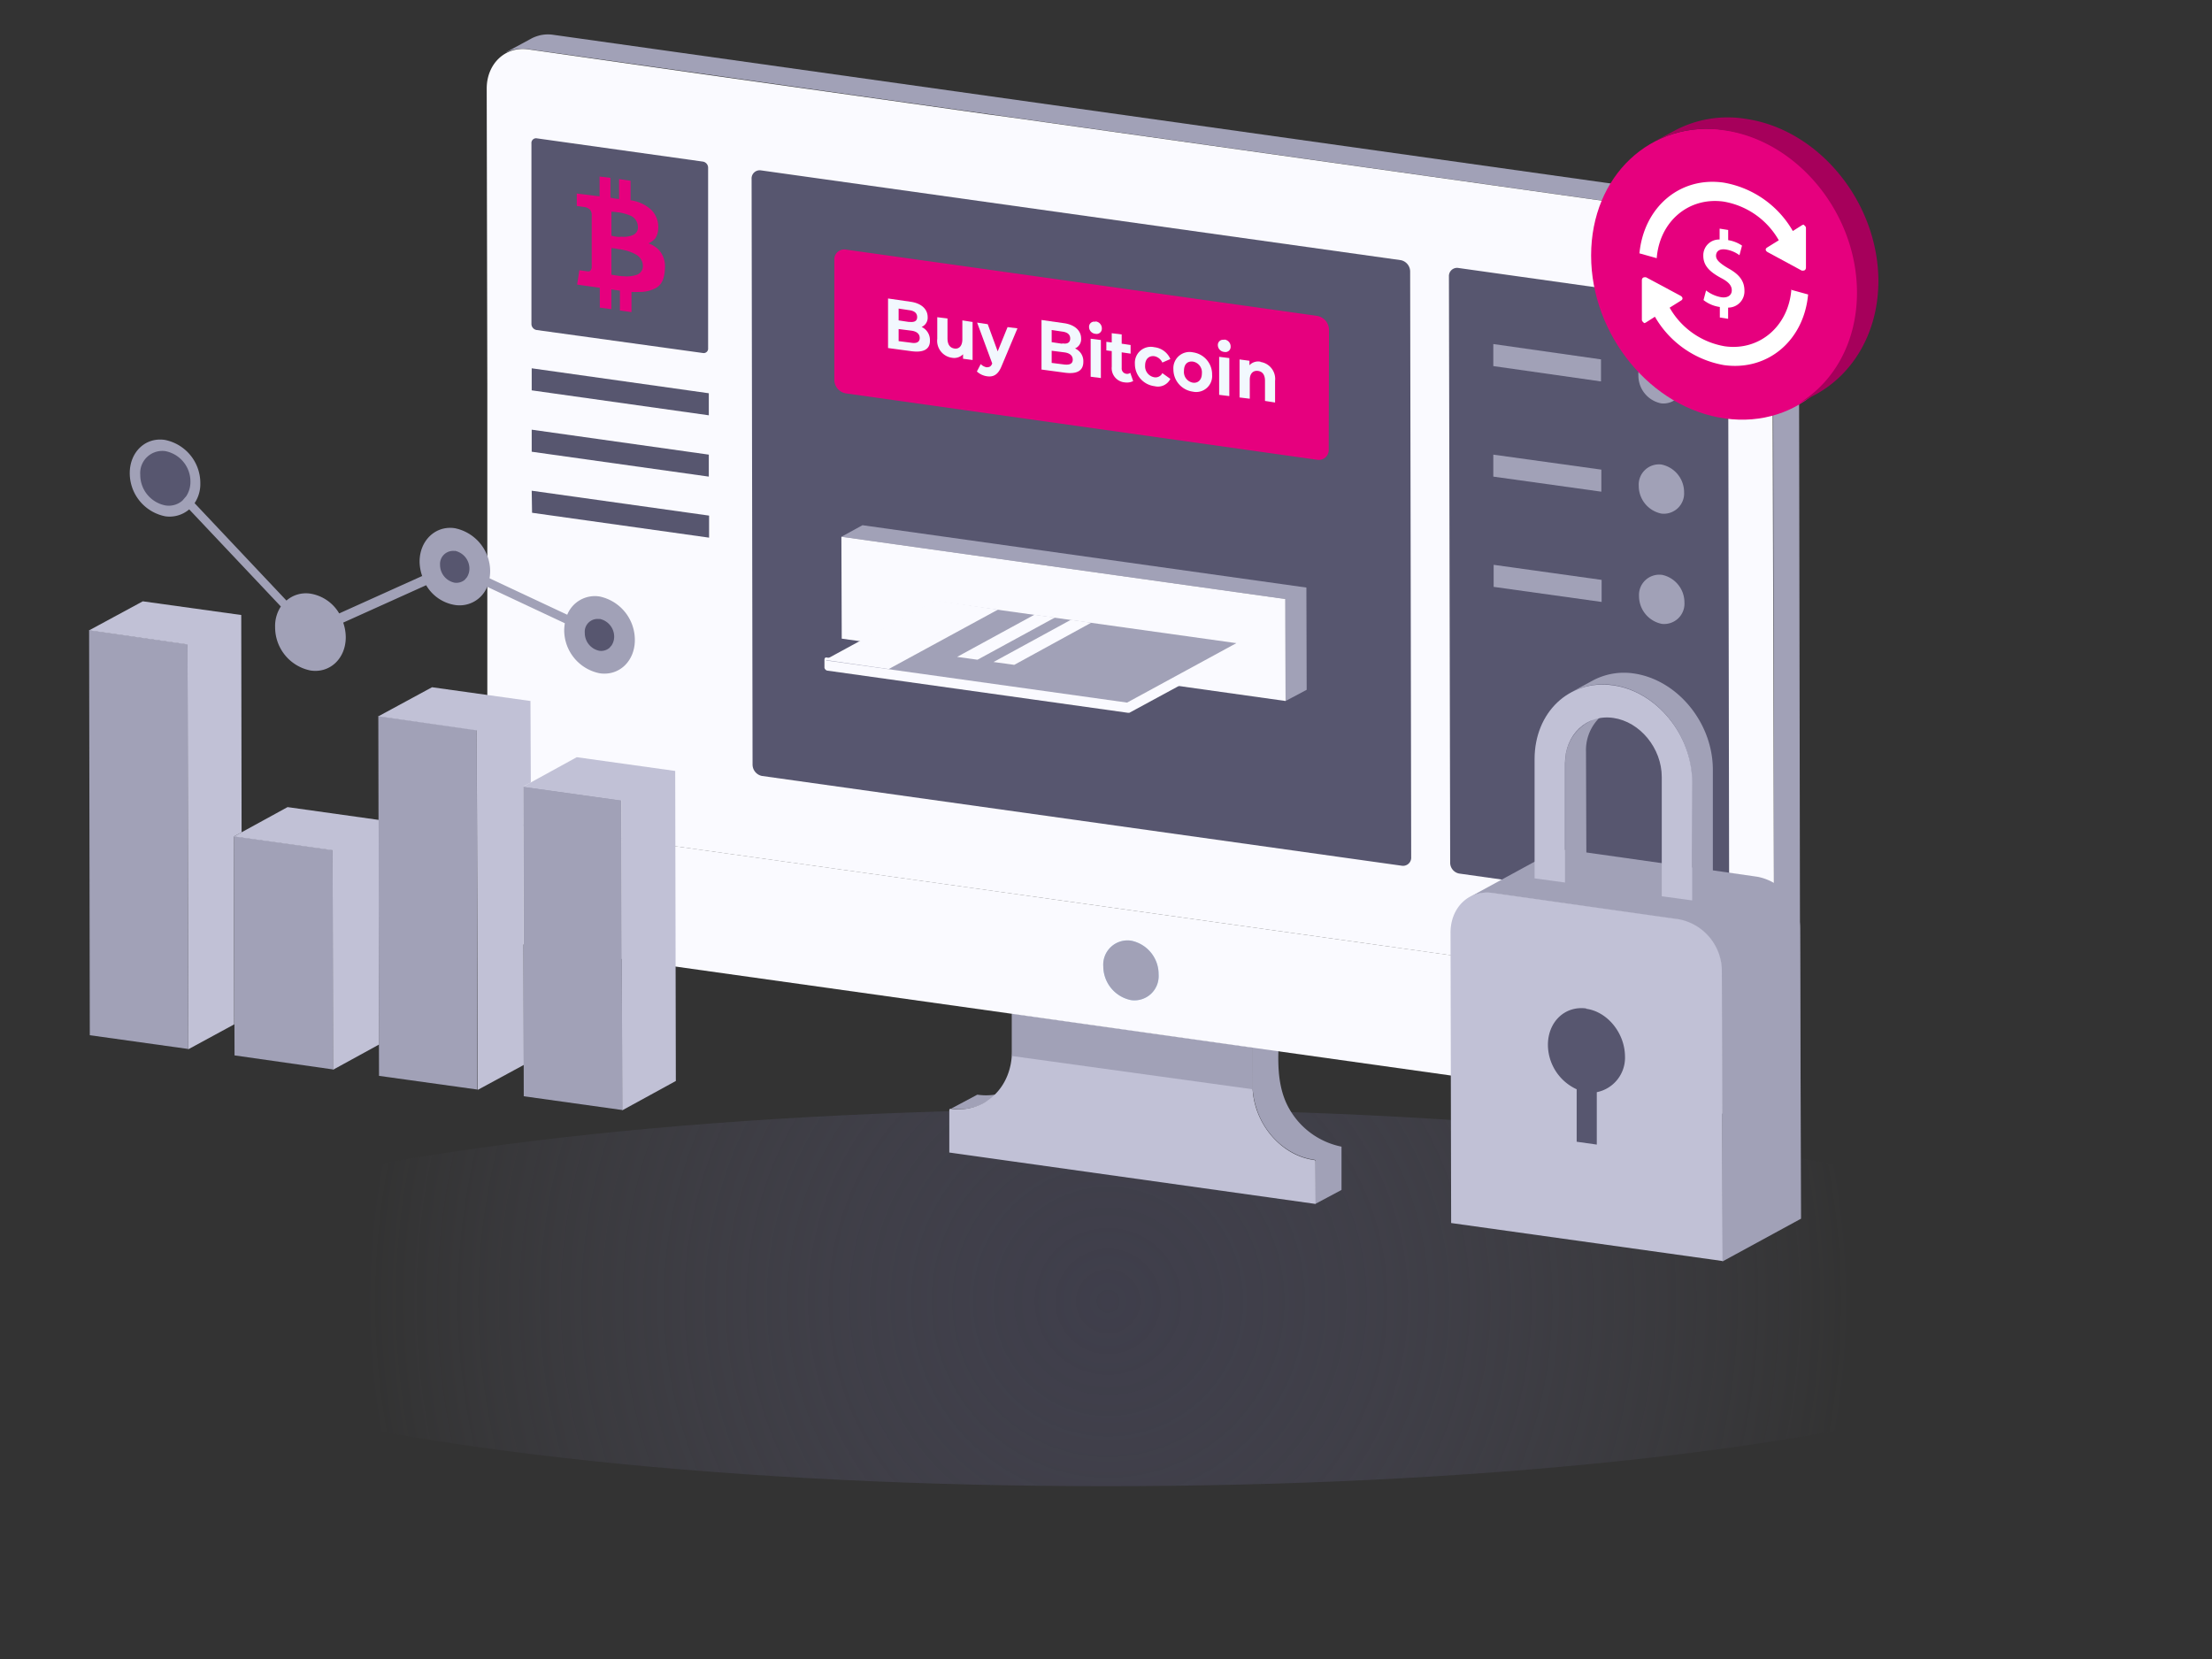 <?xml version="1.0" encoding="UTF-8" standalone="no"?>
<svg
   xmlns:dc="http://purl.org/dc/elements/1.1/"
   xmlns:cc="http://creativecommons.org/ns#"
   xmlns:rdf="http://www.w3.org/1999/02/22-rdf-syntax-ns#"
   xmlns:svg="http://www.w3.org/2000/svg"
   xmlns="http://www.w3.org/2000/svg"
   xmlns:sodipodi="http://sodipodi.sourceforge.net/DTD/sodipodi-0.dtd"
   xmlns:inkscape="http://www.inkscape.org/namespaces/inkscape"
   viewBox="0 50 320 240"
   version="1.1"
   id="svg958"
   sodipodi:docname="buy-bitcoin.svg"
   inkscape:version="1.0.1 (c497b03c, 2020-09-10)">
  <rect x="0" y="50" width="320" height="240" fill="#333333" stroke="none"/>
  <sodipodi:namedview
     pagecolor="#ffffff"
     bordercolor="#666666"
     borderopacity="1"
     objecttolerance="10"
     gridtolerance="10"
     guidetolerance="10"
     inkscape:pageopacity="0"
     inkscape:pageshadow="2"
     inkscape:window-width="1229"
     inkscape:window-height="702"
     id="namedview960"
     showgrid="false"
     inkscape:zoom="2.1568363"
     inkscape:cx="308.48198"
     inkscape:cy="28.073414"
     inkscape:window-x="0"
     inkscape:window-y="23"
     inkscape:window-maximized="0"
     inkscape:current-layer="svg958"
     inkscape:document-rotation="0" />
  <defs
     id="defs840">
    <style
       id="style833">.cls-1{fill:none;}.cls-2{opacity:0.7;isolation:isolate;fill:url(#New_Gradient_Swatch_8);}.cls-3{fill:#a1a1b7;}.cls-4{fill:#c1c1d6;}.cls-5{fill:#fafaff;}.cls-6{fill:#bfdffb;}.cls-7{fill:#57566f;}.cls-8{fill:#ff9200;}.cls-9{fill:#f2f8fe;}.cls-10{fill:#dc7f02;}.cls-11{fill:#fff;}</style>
    <radialGradient
       id="New_Gradient_Swatch_8"
       cx="-419.54"
       cy="-4268.47"
       r="0.91"
       gradientTransform="matrix(118, 0, 0, -118, 49665.95, -503441.89)"
       gradientUnits="userSpaceOnUse">
      <stop
         offset="0.01"
         stop-color="#444355"
         id="stop835" />
      <stop
         offset="1"
         stop-color="#626078"
         stop-opacity="0"
         id="stop837" />
    </radialGradient>
  </defs>
  <title
     id="title842">buy_btc-320</title>
  <g
     id="Layer_2"
     data-name="Layer 2">
    <g
       id="Layer_1-2"
       data-name="Layer 1">
      <rect
         class="cls-1"
         width="320"
         height="320"
         id="rect844"
         x="0"
         y="0" />
      <g
         id="Page-1">
        <g
           id="buy_btc"
           data-name="buy btc">
          <g
             id="Group">
            <ellipse
               id="shadow"
               class="cls-2"
               cx="160"
               cy="237.72"
               rx="149"
               ry="27.28" />
            <g
               id="computer">
              <g
                 id="bottom">
                <path
                   id="Path"
                   class="cls-3"
                   d="m 145.81,207.72 -3.75,2 a 5.52,5.52 0 0 1 -1.38,0.51 7.64,7.64 0 0 1 -3.06,0.14 v 0 l 3.74,-2 h 0.1 a 8.3,8.3 0 0 0 3.05,-0.13 6.61,6.61 0 0 0 1.3,-0.52 z" />
                <g
                   id="Group-2"
                   data-name="Group">
                  <path
                     id="Path-2"
                     data-name="Path"
                     class="cls-4"
                     d="m 190.33,224.17 -53,-7.44 v -6.15 a 0.19,0.19 0 0 1 0.18,-0.18 c 4.9,0.69 8.88,-3.05 8.88,-8.32 v -5.46 l 34.81,4.9 V 207 c 0,5.31 4,10.17 8.92,10.82 a 0.21,0.21 0 0 1 0.19,0.23 z" />
                  <polygon
                     id="shadow-2"
                     data-name="shadow"
                     class="cls-3"
                     points="181.22,207.58 181.22,201.57 146.41,196.67 146.41,202.77 " />
                </g>
                <path
                   id="Path-3"
                   data-name="Path"
                   class="cls-3"
                   d="m 194.07,222.14 -3.74,2 v -6.12 a 0.25,0.25 0 0 0 -0.2,-0.25 9.1,9.1 0 0 1 -2.45,-0.7 10.32,10.32 0 0 1 -2.31,-1.42 10.74,10.74 0 0 1 -1.48,-1.46 c -0.22,-0.27 -0.47,-0.59 -0.67,-0.88 a 11.63,11.63 0 0 1 -0.84,-1.45 11.86,11.86 0 0 1 -0.59,-1.45 11.17,11.17 0 0 1 -0.57,-2.86 c -0.07,-0.92 0,-2.27 0,-3.2 0,-0.48 0,-2.86 0,-2.86 0,0 2.6,-1.35 3.85,-2 -0.2,3.26 -0.38,6.65 0.84,9.68 a 11.22,11.22 0 0 0 8.16,6.71 z" />
              </g>
              <path
                 id="Path-4"
                 data-name="Path"
                 class="cls-5"
                 d="m 256.71,205.64 c 0,3.6 -2.68,6.15 -6,5.68 l -69.44,-9.75 -34.81,-4.9 -69.81,-9.8 a 7.53,7.53 0 0 1 -6.06,-7.4 v -10.86 l 186.17,26.16 z" />
              <path
                 id="Path-5"
                 data-name="Path"
                 class="cls-3"
                 d="m 260.41,206.1 c 0,3.6 -2.68,6.15 -6.05,5.69 l -2.92,-0.42 c 3,0 5.23,-2.4 5.23,-5.73 V 194.77 L 256.48,89 a 7.48,7.48 0 0 0 -6.05,-7.35 L 76.37,57.1 a 6.22,6.22 0 0 0 -2.08,0.09 4.29,4.29 0 0 0 -1,0.37 v -0.05 l 3.7,-2 a 5.9,5.9 0 0 1 1,-0.37 5.14,5.14 0 0 1 2.08,-0.1 l 174.1,24.48 a 7.51,7.51 0 0 1 6.06,7.35 l 0.18,105.82 z" />
              <g
                 id="Group-3"
                 data-name="Group">
                <path
                   id="Path-6"
                   data-name="Path"
                   class="cls-6"
                   d="m 163.61,186.08 a 3.51,3.51 0 0 0 -4,3.75 5,5 0 0 0 4,4.85 3.5,3.5 0 0 0 4,-3.7 4.94,4.94 0 0 0 -4,-4.9 z" />
                <path
                   id="Path-7"
                   data-name="Path"
                   class="cls-3"
                   d="m 163.61,186.08 a 3.51,3.51 0 0 0 -4,3.75 5,5 0 0 0 4,4.85 3.5,3.5 0 0 0 4,-3.7 4.94,4.94 0 0 0 -4,-4.9 z" />
              </g>
            </g>
            <g
               id="display">
              <path
                 id="Path-8"
                 data-name="Path"
                 class="cls-5"
                 d="M 256.67,194.77 70.5,168.61 v -19 V 145.4 130.98 106.53 106 L 70.41,62.82 c 0,-3.6 2.68,-6.15 6,-5.68 L 93,59.5 l 4.25,0.6 3.93,0.56 29.91,4.21 11.74,1.66 3.42,0.46 104.08,14.66 a 7.47,7.47 0 0 1 6.06,7.35 z" />
              <g
                 id="right_part">
                <path
                   id="Path-9"
                   data-name="Path"
                   class="cls-7"
                   d="m 250.15,180.44 a 1.18,1.18 0 0 1 -1.3,1.25 l -37.77,-5.32 a 1.6,1.6 0 0 1 -1.29,-1.62 L 209.61,90 A 1.18,1.18 0 0 1 211,88.77 l 37.77,5.31 A 1.61,1.61 0 0 1 250,95.7 Z" />
                <g
                   id="Group-4"
                   data-name="Group">
                  <polyline
                     id="Path-10"
                     data-name="Path"
                     class="cls-3"
                     points="216.03 99.77 231.61 101.99 231.61 105.18 216.03 102.96 216.03 99.77" />
                  <polyline
                     id="Path-11"
                     data-name="Path"
                     class="cls-3"
                     points="216.03 115.77 231.66 117.94 231.66 121.13 216.03 118.95 216.03 115.77" />
                  <polyline
                     id="Path-12"
                     data-name="Path"
                     class="cls-3"
                     points="216.08 131.71 231.7 133.89 231.7 137.08 216.08 134.9 216.08 131.71" />
                  <path
                     id="Path-13"
                     data-name="Path"
                     class="cls-3"
                     d="m 240.3,101.25 a 4.09,4.09 0 0 1 3.28,4 2.94,2.94 0 0 1 -3.28,3.1 4.09,4.09 0 0 1 -3.28,-4 2.91,2.91 0 0 1 3.28,-3.1" />
                  <path
                     id="Path-14"
                     data-name="Path"
                     class="cls-3"
                     d="m 240.35,117.2 a 4.09,4.09 0 0 1 3.28,4 2.94,2.94 0 0 1 -3.28,3.1 4.09,4.09 0 0 1 -3.28,-4 2.93,2.93 0 0 1 3.28,-3.1" />
                  <path
                     id="Path-15"
                     data-name="Path"
                     class="cls-3"
                     d="m 240.39,133.15 a 4.08,4.08 0 0 1 3.29,4 2.94,2.94 0 0 1 -3.29,3.1 4.1,4.1 0 0 1 -3.28,-4 2.93,2.93 0 0 1 3.28,-3.09" />
                </g>
              </g>
              <g
                 id="main_part">
                <path
                   id="Path-16"
                   data-name="Path"
                   class="cls-7"
                   d="m 204.15,174 a 1.18,1.18 0 0 1 -1.29,1.25 l -92.65,-13 a 1.69,1.69 0 0 1 -1.34,-1.62 l -0.14,-84.74 a 1.18,1.18 0 0 1 1.3,-1.25 l 92.64,13 a 1.69,1.69 0 0 1 1.33,1.59 z" />
                <g
                   id="card">
                  <g
                     id="Group-5"
                     data-name="Group">
                    <polygon
                       id="Path-17"
                       data-name="Path"
                       class="cls-3"
                       points="188.99,135 124.77,125.98 121.72,127.65 185.94,136.66 185.98,151.41 189.03,149.79 " />
                    <polygon
                       id="Path-18"
                       data-name="Path"
                       class="cls-5"
                       points="121.72,127.65 121.77,142.39 185.98,151.41 185.94,136.66 " />
                    <polygon
                       id="Path-19"
                       data-name="Path"
                       class="cls-5"
                       points="181.77,146.65 181.77,140.27 125.97,132.41 125.97,138.83 " />
                  </g>
                  <g
                     id="card-2"
                     data-name="card">
                    <path
                       id="Path-20"
                       data-name="Path"
                       class="cls-5"
                       d="m 179.28,144.29 a 0.29,0.29 0 0 1 -0.14,0.28 l -15.77,8.55 c 0,0 -0.13,0 -0.18,0 l -43.55,-6.11 a 0.57,0.57 0 0 1 -0.37,-0.41 v -1.16 c 0,-0.23 0.14,-0.37 0.32,-0.32 l 43.55,6.1 15.81,-8.6 a 0.45,0.45 0 0 1 0.33,0.42 z" />
                    <g
                       id="Group-6"
                       data-name="Group">
                      <polygon
                         id="Path-21"
                         data-name="Path"
                         class="cls-3"
                         points="163.05,151.64 178.86,143.04 135.27,136.94 119.46,145.54 " />
                      <g
                         id="Path-22"
                         data-name="Path">
                        <polygon
                           class="cls-5"
                           points="152.6,139.34 141.41,145.44 138.46,145.03 149.64,138.93 "
                           id="polygon876" />
                        <polygon
                           class="cls-5"
                           points="157.87,140.08 146.73,146.18 143.73,145.77 154.91,139.67 "
                           id="polygon878" />
                        <path
                           class="cls-5"
                           d="m 144.37,138.19 -15.81,8.6 -9.06,-1.3 c 0,0 -0.14,0 -0.18,0 l 15.81,-8.6 a 0.16,0.16 0 0 1 0.14,-0.05 v 0 z"
                           id="path880" />
                      </g>
                    </g>
                  </g>
                </g>
                <g
                   id="buy_bitcoin">
                  <path
                     id="Path-23"
                     data-name="Path"
                     class="cls-8"
                     d="m 192.22,115 a 1.43,1.43 0 0 1 -1.62,1.52 l -68.23,-9.61 a 2,2 0 0 1 -1.67,-2 V 87.62 a 1.43,1.43 0 0 1 1.62,-1.52 l 68.28,9.61 a 2.08,2.08 0 0 1 1.66,2 z"
                     style="fill:#e6007e;fill-opacity:1" />
                  <g
                     id="title">
                    <path
                       id="Shape"
                       class="cls-9"
                       d="M 131.8,99.58 130,99.35 V 97.6 l 1.8,0.23 c 0.79,0.09 1.25,0.46 1.25,1.06 0,0.6 -0.46,0.83 -1.25,0.69 m -0.28,-3 -1.52,-0.23 v -1.71 l 1.52,0.23 c 0.74,0.09 1.16,0.41 1.16,1 0,0.59 -0.42,0.78 -1.16,0.69 m -3.05,-3.38 v 7.17 l 3.42,0.46 c 1.76,0.23 2.68,-0.32 2.64,-1.57 a 2.08,2.08 0 0 0 -1.2,-1.94 1.45,1.45 0 0 0 0.87,-1.43 c 0,-1.11 -0.87,-2 -2.49,-2.22 l -3.24,-0.47" />
                    <path
                       id="Path-24"
                       data-name="Path"
                       class="cls-9"
                       d="m 135.59,95.89 1.48,0.18 v 2.87 c 0,0.92 0.37,1.38 1,1.48 0.63,0.1 1.15,-0.33 1.15,-1.34 v -2.73 l 1.48,0.23 v 5.5 l -1.38,-0.18 v -0.65 a 1.78,1.78 0 0 1 -1.58,0.51 2.48,2.48 0 0 1 -2.15,-2.76 v -3.11" />
                    <path
                       id="Path-25"
                       data-name="Path"
                       class="cls-9"
                       d="m 141.37,96.67 1.52,0.23 1.44,3.93 1.43,-3.51 1.43,0.18 -2.31,5.5 c -0.51,1.24 -1.2,1.57 -2.12,1.43 a 2.7,2.7 0 0 1 -1.44,-0.69 l 0.56,-1.07 a 1.61,1.61 0 0 0 0.83,0.46 c 0.42,0 0.65,-0.09 0.83,-0.55 v 0 l -2.17,-5.87" />
                    <path
                       id="Shape-2"
                       data-name="Shape"
                       class="cls-9"
                       d="m 153.94,102.73 -1.8,-0.23 v -1.76 l 1.8,0.23 c 0.79,0.09 1.25,0.46 1.25,1.06 0,0.6 -0.46,0.79 -1.25,0.7 m -0.27,-3 -1.53,-0.23 v -1.76 l 1.53,0.23 c 0.74,0.09 1.15,0.41 1.15,1 0,0.59 -0.41,0.84 -1.15,0.7 m -3,-3.38 v 7.17 l 3.42,0.46 c 1.75,0.23 2.63,-0.32 2.63,-1.57 a 2,2 0 0 0 -1.2,-1.94 1.46,1.46 0 0 0 0.88,-1.44 c 0,-1.11 -0.88,-2 -2.5,-2.22 l -3.23,-0.46" />
                    <path
                       id="Shape-3"
                       data-name="Shape"
                       class="cls-9"
                       d="m 157.78,99 v 5.5 l 1.48,0.19 v -5.5 L 157.78,99 m 0.69,-2.45 a 0.74,0.74 0 0 0 -0.92,0.74 1,1 0 0 0 0.92,1 0.76,0.76 0 0 0 0.93,-0.79 1,1 0 0 0 -0.93,-1" />
                    <path
                       id="Path-26"
                       data-name="Path"
                       class="cls-9"
                       d="m 160.79,98.2 1.48,0.18 v 1.34 l 1.29,0.19 v 1.25 l -1.29,-0.19 v 2.27 a 0.77,0.77 0 0 0 0.64,0.83 0.71,0.71 0 0 0 0.6,-0.14 l 0.42,1.2 a 2,2 0 0 1 -1.2,0.19 2.07,2.07 0 0 1 -1.9,-2.27 v -2.26 l -0.78,-0.1 v -1.24 l 0.78,0.09 V 98.2" />
                    <path
                       id="Path-27"
                       data-name="Path"
                       class="cls-9"
                       d="m 167,100.23 a 2.85,2.85 0 0 1 2.31,1.71 l -1.16,0.51 A 1.6,1.6 0 0 0 167,101.53 c -0.74,-0.1 -1.34,0.37 -1.34,1.34 a 1.61,1.61 0 0 0 1.34,1.71 1.09,1.09 0 0 0 1.15,-0.6 l 1.16,0.83 a 2,2 0 0 1 -2.27,1.06 3.24,3.24 0 0 1 -2.86,-3.23 2.31,2.31 0 0 1 2.82,-2.41" />
                    <path
                       id="Shape-4"
                       data-name="Shape"
                       class="cls-9"
                       d="m 172.57,105.36 a 1.57,1.57 0 0 1 -1.29,-1.71 c 0,-1 0.55,-1.43 1.29,-1.34 a 1.57,1.57 0 0 1 1.3,1.71 c 0,0.93 -0.56,1.44 -1.3,1.34 m 0,-4.39 a 2.34,2.34 0 0 0 -2.82,2.45 3.25,3.25 0 0 0 2.82,3.24 2.31,2.31 0 0 0 2.78,-2.45 3.21,3.21 0 0 0 -2.78,-3.24" />
                    <path
                       id="Shape-5"
                       data-name="Shape"
                       class="cls-9"
                       d="m 176.37,101.62 v 5.5 l 1.47,0.18 v -5.5 l -1.47,-0.18 m 0.74,-2.45 a 0.75,0.75 0 0 0 -0.93,0.74 1,1 0 0 0 0.93,1 0.75,0.75 0 0 0 0.92,-0.79 1,1 0 0 0 -0.92,-1" />
                    <path
                       id="Path-28"
                       data-name="Path"
                       class="cls-9"
                       d="m 182.33,102.36 a 2.48,2.48 0 0 1 2.13,2.73 v 3.14 L 183,108 v -2.91 c 0,-0.88 -0.37,-1.34 -1,-1.43 -0.63,-0.09 -1.2,0.28 -1.2,1.29 v 2.73 l -1.48,-0.18 V 102 l 1.43,0.19 v 0.65 a 1.71,1.71 0 0 1 1.62,-0.51" />
                  </g>
                </g>
              </g>
              <g
                 id="left_part">
                <g
                   id="Group-7"
                   data-name="Group">
                  <path
                     id="Path-29"
                     data-name="Path"
                     class="cls-7"
                     d="m 77.57,70 24.13,3.38 a 0.9,0.9 0 0 1 0.74,0.92 v 26.08 a 0.64,0.64 0 0 1 -0.74,0.69 L 77.62,97.74 A 0.9,0.9 0 0 1 76.88,96.86 V 70.74 A 0.68,0.68 0 0 1 77.57,70 Z" />
                  <polygon
                     id="Path-30"
                     data-name="Path"
                     class="cls-7"
                     points="76.92,103.28 102.54,106.89 102.54,110.08 76.92,106.47 " />
                  <polygon
                     id="Path-31"
                     data-name="Path"
                     class="cls-7"
                     points="76.92,112.16 102.54,115.77 102.54,118.95 76.92,115.35 " />
                  <polygon
                     id="Path-32"
                     data-name="Path"
                     class="cls-7"
                     points="76.92,120.99 102.58,124.59 102.58,127.78 76.97,124.18 " />
                </g>
                <path
                   id="bitcoin"
                   class="cls-8"
                   d="M 89,89.83 88.45,89.74 V 85.9 c 0,0 0.46,0 1,0.14 0.28,0 0.6,0.09 0.83,0.14 A 6.05,6.05 0 0 1 92.09,86.87 1.91,1.91 0 0 1 93,88.4 1.32,1.32 0 0 1 92.16,89.74 4.56,4.56 0 0 1 90.27,89.97 10.62,10.62 0 0 1 89,89.83 Z m 0.19,-5.59 A 5.39,5.39 0 0 1 88.45,84.1 v -3.47 a 5.46,5.46 0 0 1 0.92,0.09 h 0.14 a 7.84,7.84 0 0 1 1.66,0.46 1.78,1.78 0 0 1 1.11,1.58 1.18,1.18 0 0 1 -0.7,1.24 3.4,3.4 0 0 1 -1.71,0.24 2,2 0 0 1 -0.69,0 z m -2.45,-8.7 v 2.87 C 85,78.18 83.44,78 83.44,78 v 1.8 c 0,0 0.7,0.09 1,0.14 a 1.44,1.44 0 0 1 0.93,0.41 1.28,1.28 0 0 1 0.23,0.88 v 7.4 a 0.77,0.77 0 0 1 -0.19,0.51 c -0.13,0.14 -0.27,0.14 -0.6,0.09 l -1,-0.14 -0.32,2.08 3.28,0.46 v 2.87 l 1.67,0.23 v -2.87 c 0.5,0.1 1,0.14 1.24,0.19 v 2.87 l 1.67,0.23 v -2.92 a 8.91,8.91 0 0 0 1.06,0 4.87,4.87 0 0 0 2.54,-0.6 c 1,-0.6 1.21,-1.76 1.25,-3 a 3.51,3.51 0 0 0 -1,-2.59 4.08,4.08 0 0 0 -1.39,-0.83 2.8,2.8 0 0 0 1,-0.74 2.75,2.75 0 0 0 0.41,-1.39 3.5,3.5 0 0 0 -1,-2.72 5.54,5.54 0 0 0 -3,-1.39 v -2.82 l -1.66,-0.24 v 2.87 c -0.37,0 -0.79,-0.09 -1.25,-0.18 v -2.87 z"
                   style="fill:#e6007e;fill-opacity:1" />
              </g>
            </g>
            <g
               id="right_part-2"
               data-name="right_part">
              <path
                 id="Path-33"
                 data-name="Path"
                 class="cls-4"
                 d="m 215.94,179.15 c -3.38,-0.47 -6.1,2.08 -6.1,5.78 l 0.09,42 39.29,5.5 -0.09,-42 a 7.61,7.61 0 0 0 -6.15,-7.49 z" />
              <path
                 id="Path-34"
                 data-name="Path"
                 class="cls-3"
                 d="m 260.41,184.32 a 7.61,7.61 0 0 0 -6.15,-7.48 l -6.47,-0.93 v -14.56 c 0,-6.8 -5.13,-13 -11.41,-13.92 a 9.59,9.59 0 0 0 -6.06,1.07 l -3.05,1.66 a 9.85,9.85 0 0 1 6.05,-1.06 c 6.29,0.88 11.42,7.12 11.42,13.91 l 0.05,12.48 -15.3,-2.17 -0.05,-14.56 a 6.57,6.57 0 0 1 3.24,-5.92 l -3,1.67 a 6.54,6.54 0 0 0 -3.24,5.91 v 12.53 a 5.18,5.18 0 0 0 -2.41,0.6 l -11.37,6.2 a 5.2,5.2 0 0 1 3.28,-0.56 l 27,3.81 a 7.64,7.64 0 0 1 6.15,7.49 l 0.09,42 11.37,-6.19 z" />
              <path
                 id="Path-35"
                 data-name="Path"
                 class="cls-7"
                 d="m 229.44,195.93 c 3.1,0.41 5.59,3.51 5.64,6.84 A 5.09,5.09 0 0 1 231,208 v 7.58 l -2.91,-0.41 v -7.59 a 7.12,7.12 0 0 1 -4.16,-6.42 c 0,-3.33 2.45,-5.69 5.55,-5.27" />
              <path
                 id="Path-36"
                 data-name="Path"
                 class="cls-4"
                 d="M 233.32,149.14 C 227,148.26 222,153.07 222,159.82 v 17.25 l 4.4,0.6 v -17.25 c 0,-4.16 3.14,-7.12 7,-6.56 3.86,0.56 7,4.39 7,8.55 v 17.25 l 4.4,0.6 v -17.25 c -0.06,-6.75 -5.19,-13.01 -11.48,-13.87 z" />
            </g>
            <g
               id="left_part-2"
               data-name="left_part">
              <g
                 id="Group-8"
                 data-name="Group">
                <g
                   id="Path-37"
                   data-name="Path">
                  <polygon
                     class="cls-3"
                     points="27.23,201.75 27.13,143.18 12.89,141.15 12.99,199.76 "
                     id="polygon913" />
                  <polygon
                     class="cls-3"
                     points="48.17,204.71 48.12,172.95 33.84,170.96 33.93,202.68 "
                     id="polygon915" />
                  <polygon
                     class="cls-3"
                     points="69.06,207.62 68.97,155.57 54.73,153.58 54.83,205.64 "
                     id="polygon917" />
                  <polygon
                     class="cls-3"
                     points="90.01,210.58 89.92,165.74 75.68,163.75 75.77,208.59 "
                     id="polygon919" />
                </g>
                <g
                   id="Path-38"
                   data-name="Path">
                  <polygon
                     class="cls-4"
                     points="27.23,201.8 27.13,143.23 12.89,141.19 20.66,136.99 34.9,138.97 34.95,170.41 33.84,171.01 33.88,198.19 "
                     id="polygon922" />
                  <polygon
                     class="cls-4"
                     points="41.6,166.76 54.78,168.61 54.83,201.11 48.17,204.76 48.12,173 33.84,171.01 "
                     id="polygon924" />
                  <polygon
                     class="cls-4"
                     points="69.11,207.67 68.97,155.66 54.73,153.63 62.5,149.42 76.74,151.41 76.79,163.2 75.68,163.8 75.77,204.06 "
                     id="polygon926" />
                  <polygon
                     class="cls-4"
                     points="90.01,210.63 97.77,206.38 97.68,161.53 83.44,159.54 75.68,163.8 89.92,165.79 "
                     id="polygon928" />
                </g>
              </g>
              <g
                 id="Group-9"
                 data-name="Group">
                <path
                   id="Path-39"
                   data-name="Path"
                   class="cls-3"
                   d="m 86.73,136.29 a 4.31,4.31 0 0 0 -4.67,2.64 l -11.24,-5.27 a 6.48,6.48 0 0 0 0.09,-1 6.37,6.37 0 0 0 -5.13,-6.25 C 63,126 60.7,128.2 60.7,131.25 a 6.56,6.56 0 0 0 0.46,2.31 2.18,2.18 0 0 1 -0.09,-0.23 l -12,5.41 a 5.93,5.93 0 0 0 -4.16,-2.86 4.29,4.29 0 0 0 -3.47,1 L 28.15,122.79 a 5,5 0 0 0 0.83,-2.91 6.36,6.36 0 0 0 -5.13,-6.24 c -2.82,-0.42 -5.08,1.76 -5.08,4.81 a 6.37,6.37 0 0 0 5.13,6.24 4.37,4.37 0 0 0 3.47,-1 l 13.26,14.05 a 5.11,5.11 0 0 0 -0.83,3 6.37,6.37 0 0 0 5.13,6.26 c 2.82,0.42 5.09,-1.76 5.09,-4.81 a 6.61,6.61 0 0 0 -0.37,-2.12 l 12,-5.41 a 5.91,5.91 0 0 0 4.16,2.86 4.31,4.31 0 0 0 4.67,-2.63 l 11.23,5.27 a 8,8 0 0 0 -0.09,1 6.37,6.37 0 0 0 5.13,6.24 c 2.82,0.42 5.09,-1.76 5.09,-4.81 a 6.42,6.42 0 0 0 -5.11,-6.3 z" />
                <g
                   id="Path-40"
                   data-name="Path">
                  <path
                     class="cls-7"
                     d="m 23.9,115.26 a 4.48,4.48 0 0 1 3.65,4.43 3.77,3.77 0 0 1 -0.6,2.08 l -0.56,0.65 a 3,3 0 0 1 -2.45,0.7 4.5,4.5 0 0 1 -3.65,-4.44 3.2,3.2 0 0 1 3.61,-3.42"
                     id="path933" />
                  <path
                     class="cls-7"
                     d="m 65.78,129.68 a 2.64,2.64 0 0 1 2.13,2.59 2.35,2.35 0 0 1 -0.37,1.25 l -0.32,0.37 a 1.91,1.91 0 0 1 -1.44,0.41 2.63,2.63 0 0 1 -2.12,-2.59 1.89,1.89 0 0 1 2.12,-2"
                     id="path935" />
                  <path
                     class="cls-7"
                     d="m 86.73,139.53 a 2.63,2.63 0 0 1 2.12,2.59 2.31,2.31 0 0 1 -0.37,1.24 l -0.32,0.37 a 1.86,1.86 0 0 1 -1.43,0.42 2.62,2.62 0 0 1 -2.13,-2.59 1.85,1.85 0 0 1 2.13,-2"
                     id="path937" />
                </g>
              </g>
            </g>
            <g
               id="orange_coin">
              <g
                 id="Group-10"
                 data-name="Group">
                <path
                   id="Path-41"
                   data-name="Path"
                   class="cls-8"
                   d="m 249.5,68.8 c -10.68,-1.48 -19.32,6.65 -19.32,18.16 0,11.51 8.69,22.1 19.37,23.58 10.68,1.48 19.32,-6.66 19.28,-18.17 -0.04,-11.51 -8.65,-22.1 -19.33,-23.57 z"
                   style="fill:#e6007e;fill-opacity:1" />
                <path
                   id="Path-42"
                   data-name="Path"
                   class="cls-10"
                   d="m 252.46,67.18 a 16.26,16.26 0 0 0 -10.26,1.75 l -3.1,1.67 a 16.32,16.32 0 0 1 10.26,-1.76 c 10.64,1.48 19.28,12 19.28,23.49 0,7.39 -3.56,13.36 -8.92,16.32 l 3.1,-1.67 c 5.36,-3 8.92,-9 8.92,-16.36 -0.05,-11.47 -8.69,-21.96 -19.28,-23.44 z"
                   style="fill-opacity:1;fill:#a6005b" />
              </g>
              <g
                 id="Group-11"
                 data-name="Group">
                <g
                   id="Path-43"
                   data-name="Path">
                  <path
                     class="cls-11"
                     d="m 249.36,76.42 a 14.36,14.36 0 0 1 10,7 l 1.39,-0.88 c 0.09,0 0.19,-0.09 0.23,0 0.04,0.09 0.28,0.18 0.28,0.46 v 5.68 c 0,0.33 -0.18,0.47 -0.42,0.47 0,0 -0.13,0 -0.18,0 l -4.95,-2.68 c -0.32,-0.19 -0.37,-0.46 -0.09,-0.65 l 1.71,-1.06 a 11.37,11.37 0 0 0 -8,-5.6 c -5.09,-0.69 -9.25,2.92 -9.66,8.19 l -2.5,-0.7 C 237.81,80 243,75.5 249.36,76.42"
                     id="path945" />
                  <path
                     class="cls-11"
                     d="m 259.07,91.91 2.5,0.69 c -0.6,6.61 -5.78,11.1 -12.16,10.22 a 14.39,14.39 0 0 1 -10,-7 l -1.38,0.88 c -0.1,0 -0.19,0.09 -0.23,0 -0.04,-0.09 -0.28,-0.19 -0.28,-0.46 v -5.67 c 0,-0.32 0.18,-0.46 0.41,-0.46 0.05,0 0.14,0 0.19,0 l 5,2.68 c 0.32,0.19 0.37,0.47 0.13,0.65 l -1.71,1.07 a 11.36,11.36 0 0 0 8,5.59 c 5,0.69 9.2,-2.91 9.61,-8.23"
                     id="path947" />
                </g>
                <path
                   id="dollar"
                   class="cls-11"
                   d="m 248.81,83.08 1.2,0.19 v 1.47 a 4.94,4.94 0 0 1 2,0.79 l -0.37,1.39 a 4.42,4.42 0 0 0 -2,-0.83 c -1,-0.14 -1.39,0.36 -1.39,0.92 0,0.56 0.51,1.06 1.76,1.8 1.61,0.88 2.35,1.85 2.35,3.24 A 2.35,2.35 0 0 1 250,94.5 v 1.62 l -1.2,-0.19 v -1.52 a 4.89,4.89 0 0 1 -2.36,-1 l 0.37,-1.39 A 5,5 0 0 0 249,93 c 0.92,0.14 1.53,-0.28 1.53,-1 0,-0.72 -0.51,-1.25 -1.58,-1.8 -1.52,-0.83 -2.54,-1.71 -2.54,-3.19 a 2.28,2.28 0 0 1 2.36,-2.36 v -1.57" />
              </g>
            </g>
          </g>
        </g>
      </g>
    </g>
  </g>
</svg>
